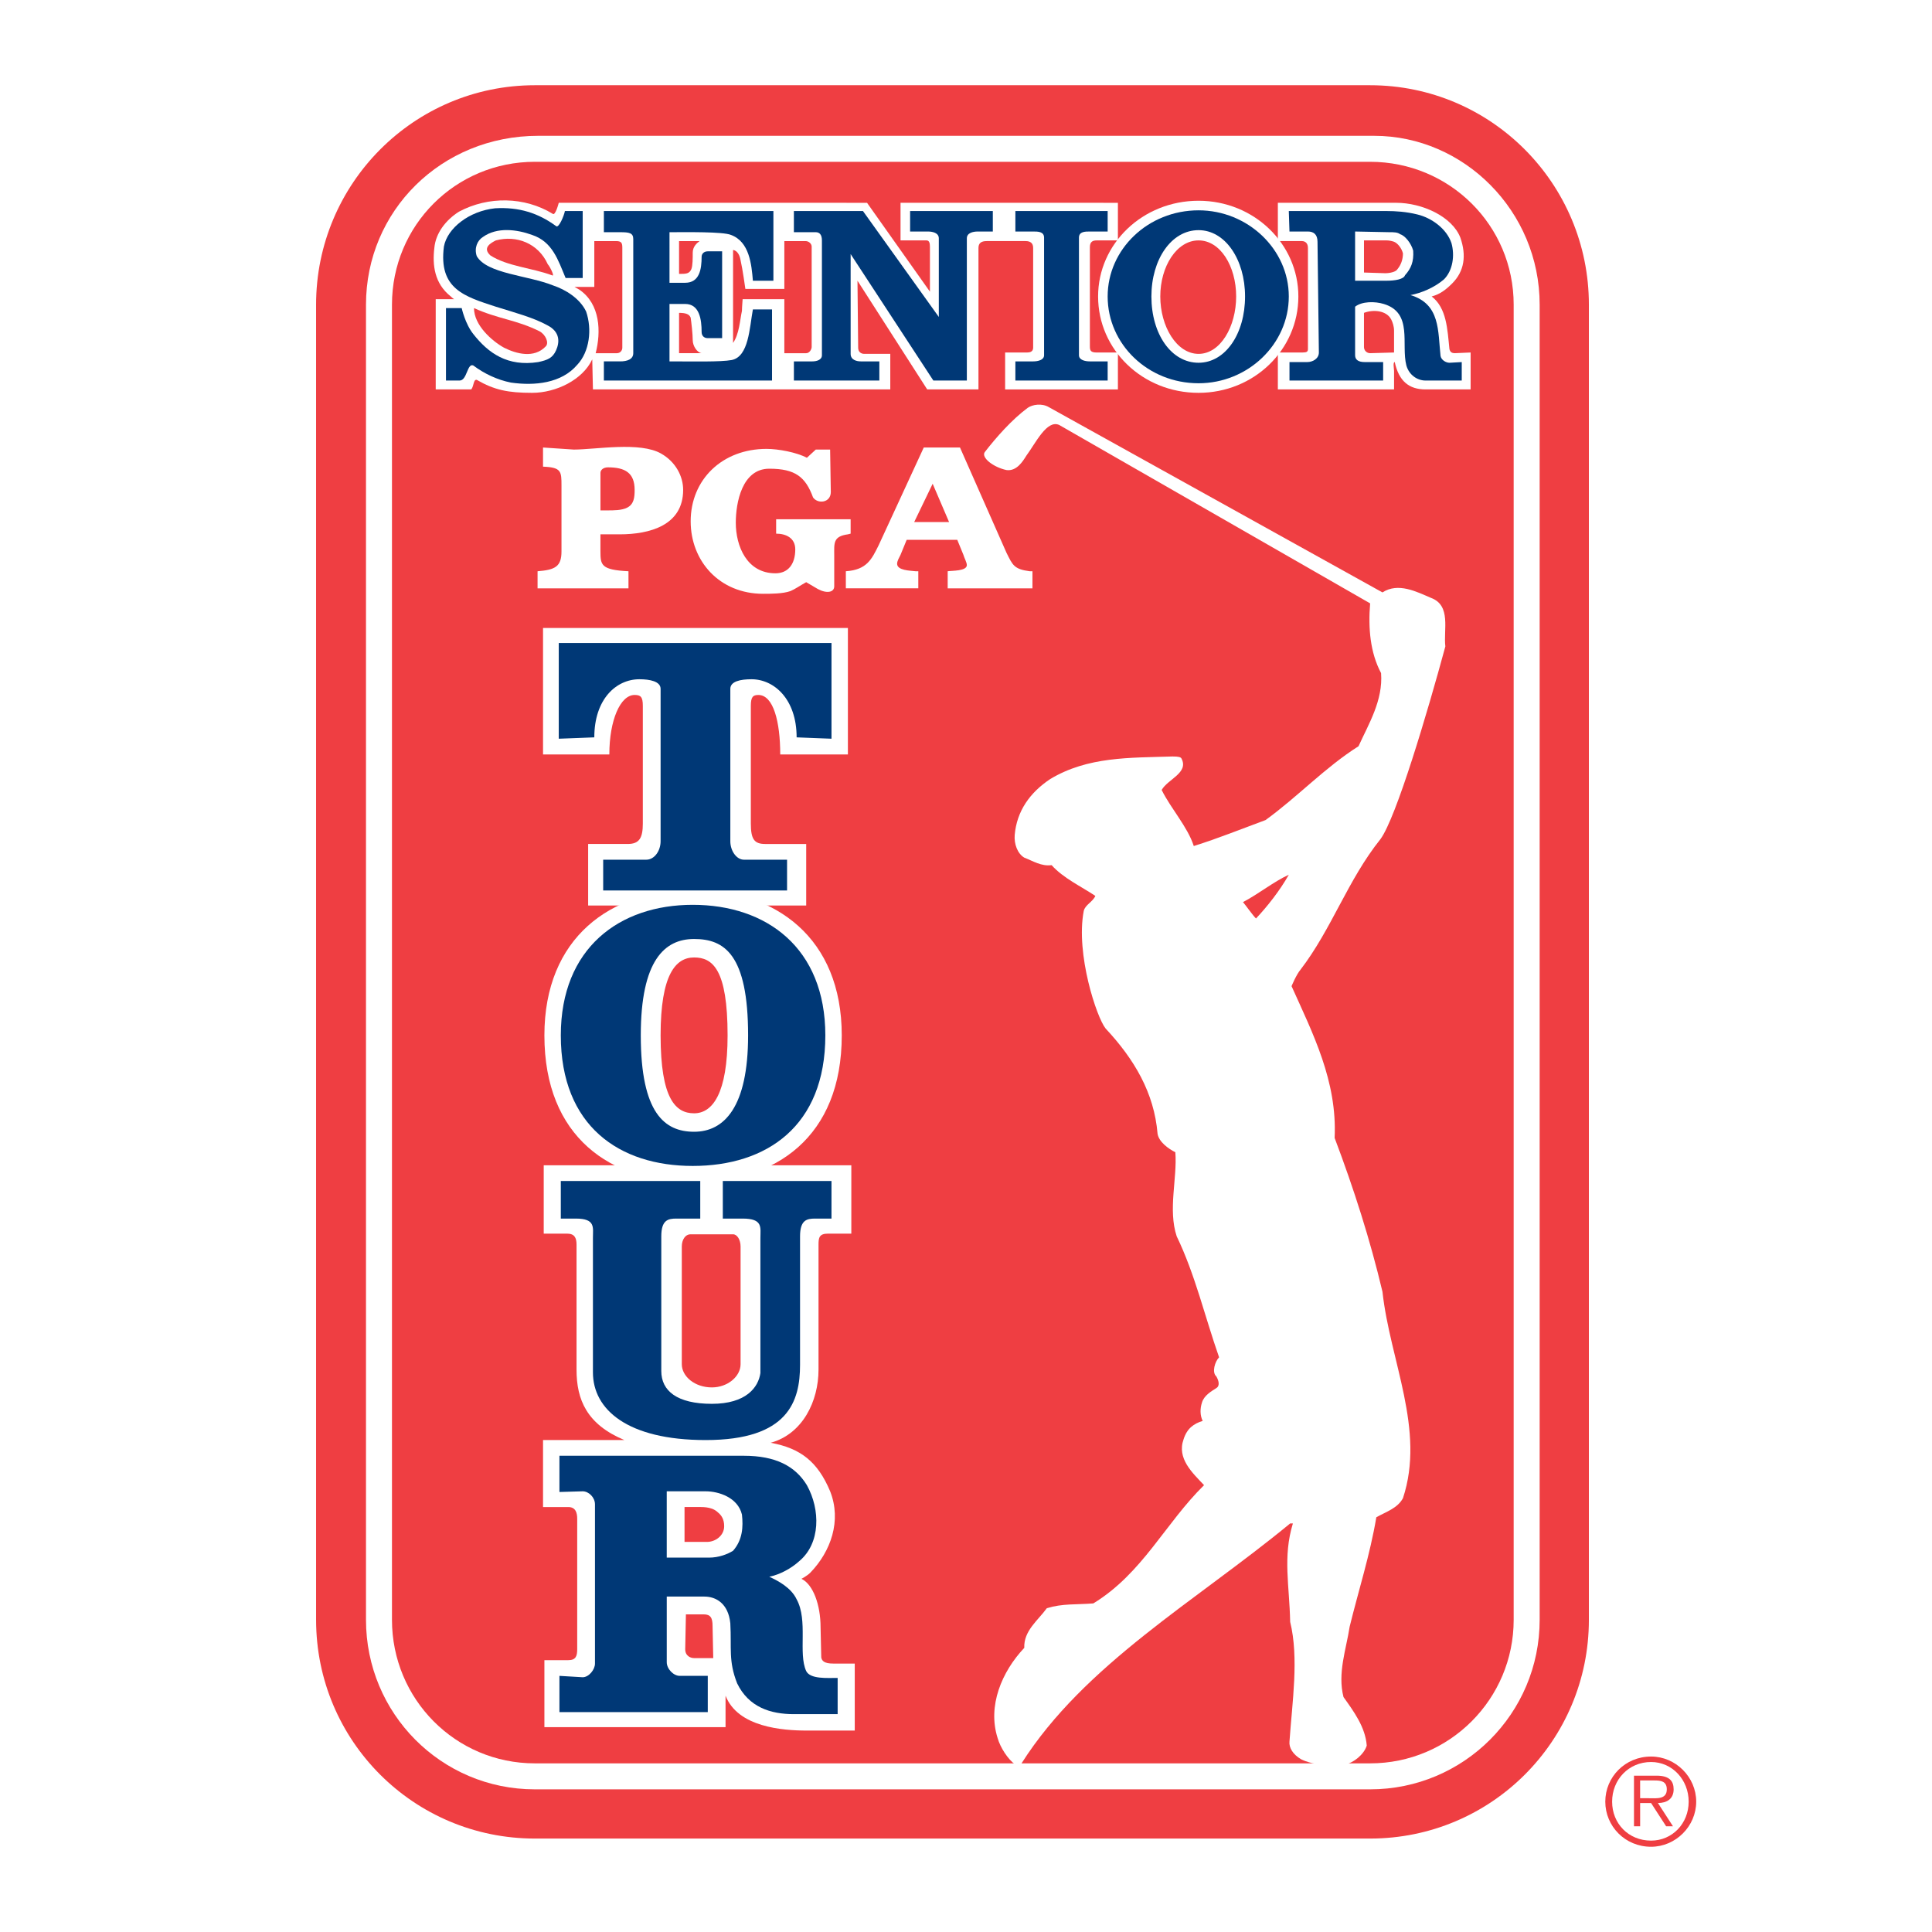<?xml version="1.0" encoding="utf-8"?>
<!-- Generator: Adobe Illustrator 13.0.0, SVG Export Plug-In . SVG Version: 6.00 Build 14948)  -->
<!DOCTYPE svg PUBLIC "-//W3C//DTD SVG 1.0//EN" "http://www.w3.org/TR/2001/REC-SVG-20010904/DTD/svg10.dtd">
<svg version="1.0" id="Layer_1" xmlns="http://www.w3.org/2000/svg" xmlns:xlink="http://www.w3.org/1999/xlink" x="0px" y="0px"
	 width="192.756px" height="192.756px" viewBox="0 0 192.756 192.756" enable-background="new 0 0 192.756 192.756"
	 xml:space="preserve">
<g>
	<polygon fill-rule="evenodd" clip-rule="evenodd" fill="#FFFFFF" points="0,0 192.756,0 192.756,192.756 0,192.756 0,0 	"/>
	<path fill-rule="evenodd" clip-rule="evenodd" fill="#EF3E42" d="M31.537,161.61c0,12.071,9.752,21.823,21.824,21.823h83.339
		c12.071,0,21.823-9.752,21.823-21.823V30.396c0-12.071-9.752-21.892-21.823-21.892H53.36c-12.071,0-21.824,9.821-21.824,21.892
		V161.61L31.537,161.61z"/>
	<path fill-rule="evenodd" clip-rule="evenodd" fill="#FFFFFF" d="M53.701,13.55c-9.684,0-17.186,7.502-17.186,16.845V161.61
		c0,9.343,7.502,16.913,16.845,16.913h83.339c9.343,0,16.913-7.57,16.913-16.913V30.396c0-9.343-7.57-16.845-16.504-16.845H53.701
		L53.701,13.55z"/>
	<path fill-rule="evenodd" clip-rule="evenodd" fill="#EF3E42" d="M53.36,16.142c-7.911,0-14.253,6.342-14.253,14.253V161.61
		c0,7.911,6.342,14.321,14.253,14.321h83.339c7.911,0,14.321-6.41,14.321-14.321V30.396c0-7.911-6.41-14.253-14.321-14.253H53.36
		L53.36,16.142z"/>
	<path fill-rule="evenodd" clip-rule="evenodd" fill="#FFFFFF" d="M69.114,117.963c8.252,0,14.868-4.501,14.868-14.663
		c0-9.752-6.616-14.526-14.868-14.526c-8.184,0-14.799,4.774-14.799,14.526C54.315,113.462,60.931,117.963,69.114,117.963
		L69.114,117.963z"/>
	<path fill-rule="evenodd" clip-rule="evenodd" fill="#FFFFFF" d="M80.435,90.342v-6.138c0,0-3.205,0-4.092,0
		c-1.091,0-1.432-0.478-1.432-2.046c0,0,0-10.843,0-11.73c0-0.886,0.205-1.091,0.75-1.091c1.5,0,2.183,2.66,2.183,5.934h6.751
		V62.653H54.179v12.617h6.615c0-3.41,1.091-5.934,2.523-5.934c0.614,0,0.818,0.205,0.818,1.091c0,0.887,0,11.73,0,11.73
		c0,1.432-0.341,2.046-1.5,2.046c-0.886,0-3.956,0-3.956,0v6.138H80.435L80.435,90.342z"/>
	<path fill-rule="evenodd" clip-rule="evenodd" fill="#FFFFFF" d="M127.492,24.053h2.387c0.342,0,0.614,0.205,0.614,0.682v10.093
		c0,0.273-0.137,0.341-0.546,0.341h-2.455v3.683h11.594v-1.841c0-0.205-0.137-0.887,0.068-0.887c0.409,1.91,1.433,2.728,3.069,2.728
		h4.501v-3.683l-1.569,0.068c-0.341,0-0.477-0.136-0.545-0.41c-0.204-1.977-0.272-4.092-1.773-5.251
		c0.818-0.205,1.433-0.682,2.046-1.296c1.228-1.227,1.433-2.796,0.818-4.569c-0.818-2.114-3.819-3.478-6.41-3.478h-11.799V24.053
		L127.492,24.053z"/>
	<path fill-rule="evenodd" clip-rule="evenodd" fill="#FFFFFF" d="M109.557,29.577c0-5.251,4.433-9.548,10.024-9.548
		c5.524,0,9.957,4.297,9.957,9.548c0,5.319-4.433,9.616-9.957,9.616C113.989,39.193,109.557,34.896,109.557,29.577L109.557,29.577z"
		/>
	<path fill-rule="evenodd" clip-rule="evenodd" fill="#FFFFFF" d="M47.018,38.852c0.273-0.341,0.205-1.022,0.546-0.955
		c1.773,1.023,3.137,1.296,5.524,1.296c2.387,0,5.046-1.296,6.001-3.342l0.068,3h29.667v-3.546h-2.591
		c-0.341,0-0.614-0.205-0.614-0.614l-0.068-6.684l6.956,10.844h5.115V24.735c0-0.477,0.273-0.682,0.818-0.682h3.888
		c0.478,0,0.75,0.205,0.75,0.682v9.957c0,0.41-0.341,0.478-0.614,0.478h-2.182v3.683h11.252v-3.683h-2.113
		c-0.614,0-0.683-0.205-0.683-0.614v-9.889c0-0.546,0.273-0.682,0.683-0.682h2.113v-3.751H89.846v3.751h2.592
		c0.273,0,0.341,0.273,0.341,0.614V29.1l-6.274-8.866H55.747c0,0-0.341,1.364-0.613,1.091c-2.796-1.705-6.411-1.773-9.344-0.205
		c-1.295,0.818-2.318,2.114-2.455,3.614c-0.205,1.705,0,3.546,1.637,4.842c0.205,0.205,0.341,0.273,0.341,0.273h-1.841v9.002H47.018
		L47.018,38.852z"/>
	<path fill-rule="evenodd" clip-rule="evenodd" fill="#FFFFFF" d="M136.699,60.198c-0.204,2.455,0,4.911,1.091,6.957
		c0.205,2.728-1.228,5.047-2.25,7.297c-3.342,2.114-6.07,5.046-9.275,7.365c-2.387,0.886-4.773,1.841-7.161,2.591
		c-0.613-1.909-2.25-3.682-3.205-5.592c0.614-1.091,2.729-1.705,1.978-3.137c-0.067-0.136-0.272-0.205-0.887-0.205
		c-4.296,0.136-8.456,0-12.207,2.25c-2.046,1.364-3.342,3.206-3.547,5.592c-0.068,0.887,0.273,1.841,0.955,2.25
		c0.887,0.341,1.705,0.887,2.729,0.75c1.159,1.296,2.933,2.114,4.364,3.069c-0.272,0.614-1.023,0.887-1.159,1.501
		c-0.818,4.296,1.296,10.639,2.183,11.73c2.864,3.068,4.842,6.411,5.183,10.503c0.137,0.818,1.092,1.5,1.773,1.841
		c0.204,2.592-0.75,5.729,0.136,8.389c1.842,3.819,2.797,7.979,4.229,12.071c-0.409,0.409-0.75,1.5-0.272,1.909
		c0.272,0.478,0.341,0.955,0,1.159c-0.546,0.342-1.228,0.751-1.433,1.433c-0.204,0.613-0.204,1.296,0.068,1.842
		c-0.887,0.272-1.568,0.75-1.909,1.841c-0.683,1.909,0.887,3.342,2.046,4.569c-3.887,3.819-6.138,8.798-11.049,11.799
		c-1.772,0.136-3.068,0-4.637,0.477c-0.887,1.228-2.319,2.251-2.251,3.956c-2.25,2.387-3.683,5.797-2.659,9.002
		c0.272,0.955,1.022,2.114,1.772,2.66h32.872c0.887-0.205,1.909-1.023,2.183-1.91c-0.137-1.841-1.296-3.41-2.319-4.842
		c-0.613-2.387,0.273-4.773,0.614-7.024c0.887-3.614,2.046-7.229,2.66-10.912c0.954-0.545,2.113-0.887,2.659-1.909
		c2.251-6.819-1.296-13.708-2.046-20.596c-1.228-5.184-2.864-10.299-4.773-15.345c0.272-5.661-2.183-10.435-4.297-15.141
		c0,0,0.478-1.159,0.887-1.637c3.137-4.092,4.705-8.934,7.979-13.026c1.569-2.114,4.706-12.685,6.479-19.232
		c-0.205-1.637,0.613-4.092-1.433-4.842c-1.432-0.614-3.273-1.569-4.842-0.546l-33.281-18.482c-0.682-0.409-1.637-0.273-2.114,0.068
		c-1.568,1.16-3.137,2.933-4.296,4.433c-0.341,0.545,0.886,1.5,2.183,1.773c1.022,0.136,1.636-0.887,1.978-1.433
		c0.954-1.295,2.046-3.614,3.273-3.069L136.699,60.198L136.699,60.198z"/>
	<path fill-rule="evenodd" clip-rule="evenodd" fill="#003876" d="M56.361,21.053c-0.068,0.409-0.614,1.772-0.887,1.5
		c-1.773-1.296-3.683-1.91-6.07-1.773c-2.592,0.273-4.774,1.978-5.115,3.819c-0.546,4.228,2.046,4.979,5.183,6.001
		c1.978,0.614,3.75,1.091,5.115,1.841c1.364,0.682,1.228,1.773,0.887,2.523s-0.818,0.955-1.773,1.16
		c-3.069,0.477-4.979-0.887-6.479-2.796c-0.818-1.023-1.159-2.592-1.159-2.592h-1.568v7.229h1.364c0.75,0,0.75-1.773,1.364-1.5
		c1.091,0.818,2.387,1.432,3.751,1.705c2.387,0.341,5.047,0.068,6.615-1.773c1.228-1.295,1.5-3.546,0.887-5.319
		c-0.614-1.296-2.046-2.183-3.273-2.592c-2.523-1.023-6.615-1.159-7.638-2.933c-0.273-0.818,0.068-1.568,0.614-1.909
		c1.432-1.023,3.41-0.75,4.91-0.205c2.046,0.682,2.592,2.523,3.342,4.297h1.705v-6.684H56.361L56.361,21.053z"/>
	<path fill-rule="evenodd" clip-rule="evenodd" fill="#003876" d="M66.795,23.167c1.637,0,5.32-0.068,6.138,0.273
		c1.841,0.682,2.046,2.933,2.183,4.569h2.046v-6.956H60.249v2.114h1.636c0.887,0,1.296,0.068,1.296,0.682v11.389
		c0,0.614-0.614,0.818-1.296,0.818h-1.636v1.91h16.777v-7.093h-1.91c-0.341,1.842-0.409,4.706-2.114,5.047
		c-1.091,0.205-3.887,0.136-6.206,0.136v-5.729h1.568c1.432,0,1.637,1.568,1.637,2.796c0,0.341,0.205,0.614,0.614,0.614h1.432
		v-8.661h-1.432c-0.409,0-0.614,0.273-0.614,0.545c0,1.228-0.205,2.592-1.637,2.592h-1.568V23.167L66.795,23.167z"/>
	<path fill-rule="evenodd" clip-rule="evenodd" fill="#003876" d="M128.651,23.098h1.842c0.546,0,0.955,0.273,0.955,1.023
		l0.136,11.048c0,0.614-0.613,0.955-1.159,0.955h-1.773v1.841h9.344v-1.841h-1.842c-0.682,0-0.955-0.273-0.955-0.682V30.6
		c0.683-0.545,1.979-0.545,2.865-0.272c2.932,0.886,1.705,4.023,2.25,6.138c0.273,0.955,1.092,1.5,1.91,1.5h3.614v-1.841
		l-1.228,0.068c-0.341,0-0.818-0.272-0.887-0.682c-0.272-2.455,0-5.183-3.001-6.069c1.092-0.205,2.388-0.75,3.342-1.569
		c0.887-0.886,1.091-2.387,0.75-3.614c-0.477-1.433-1.978-2.523-3.409-2.864c-1.092-0.273-2.183-0.341-3.069-0.341h-9.752
		L128.651,23.098L128.651,23.098z"/>
	<path fill-rule="evenodd" clip-rule="evenodd" fill="#FFFFFF" d="M140.995,25.008c0.068,1.091-0.204,1.773-0.818,2.455
		c-0.136,0.409-1.022,0.545-1.841,0.545h-3.138v-4.91l3.41,0.068c0.478,0,0.818,0,1.092,0.205
		C140.177,23.507,140.791,24.258,140.995,25.008L140.995,25.008z"/>
	<path fill-rule="evenodd" clip-rule="evenodd" fill="#EF3E42" d="M54.656,26.372c0.204,0.205,0.75,1.295,0.409,1.091
		c-2.046-0.75-4.433-0.886-6.138-1.978c-0.818-0.75,0-1.228,0.546-1.5C51.519,23.439,53.701,24.258,54.656,26.372L54.656,26.372z"/>
	<path fill-rule="evenodd" clip-rule="evenodd" fill="#EF3E42" d="M59.43,35.238c0.545-2.114,0.477-4.91-1.637-6.343l-0.478-0.272
		h1.979v-4.569h2.182c0.545,0,0.613,0.205,0.613,0.682v9.957c0,0.273-0.205,0.546-0.545,0.546H59.43L59.43,35.238z"/>
	<path fill-rule="evenodd" clip-rule="evenodd" fill="#EF3E42" d="M138.813,31.896c0.136,0.273,0.272,0.682,0.272,1.091v2.182
		l-2.387,0.068c-0.341,0-0.614-0.273-0.614-0.614v-3.41C136.972,30.873,138.336,30.941,138.813,31.896L138.813,31.896z"/>
	<path fill-rule="evenodd" clip-rule="evenodd" fill="#EF3E42" d="M53.837,33.056c0.614,0.341,0.955,1.159,0.614,1.5
		c-1.16,1.228-2.933,0.75-4.16,0.136c-1.228-0.682-3.001-2.25-3.001-3.956C49.678,31.828,51.519,31.896,53.837,33.056L53.837,33.056
		z"/>
	<path fill-rule="evenodd" clip-rule="evenodd" fill="#FFFFFF" d="M72.388,169.18v3.138H54.315v-6.684h2.387
		c0.75,0,0.886-0.409,0.886-1.091v-13.026c0-0.546-0.136-1.159-0.886-1.159h-2.523v-6.684h8.115
		c-3.75-1.568-4.773-4.023-4.773-7.024v-12.48c0-0.682-0.205-1.091-0.955-1.091h-2.318v-6.82h30.689v6.82h-2.318
		c-0.887,0-0.955,0.409-0.955,1.091v12.48c0,3.137-1.568,6.411-4.774,7.297c3.001,0.546,4.706,1.91,5.934,4.842
		c1.16,2.934,0.068,6.002-1.978,8.116c-0.341,0.341-0.887,0.614-0.887,0.614c1.16,0.545,1.91,2.591,1.91,4.842l0.068,3.001
		c0.068,0.341,0.273,0.613,1.228,0.613h2.114v6.684h-4.774C78.048,172.658,73.615,172.317,72.388,169.18L72.388,169.18z"/>
	<path fill-rule="evenodd" clip-rule="evenodd" fill="#EF3E42" d="M124.014,90.001c1.569-0.818,3.069-2.046,4.57-2.728
		c-0.887,1.568-2.114,3.137-3.273,4.365C124.969,91.297,124.355,90.41,124.014,90.001L124.014,90.001z"/>
	<path fill-rule="evenodd" clip-rule="evenodd" fill="#EF3E42" d="M101.918,175.932c6.274-9.889,17.459-16.231,26.802-23.938h0.272
		c-1.022,3.342-0.341,6.206-0.272,9.82c0.887,3.614,0.205,7.979-0.068,11.936c-0.067,0.613,0.341,1.295,1.16,1.772
		c0.545,0.273,1.159,0.409,1.295,0.409H101.918L101.918,175.932z"/>
	<path fill-rule="evenodd" clip-rule="evenodd" fill="#003876" d="M104.168,23.712c0-0.614-0.613-0.614-1.091-0.614h-1.773v-2.045
		h9.207v2.045h-1.773c-0.478,0-1.091,0-1.091,0.614v11.73c0,0.478,0.613,0.614,1.091,0.614h1.773v1.91h-9.207v-1.91h1.773
		c0.478,0,1.091-0.136,1.091-0.614V23.712L104.168,23.712z"/>
	<path fill-rule="evenodd" clip-rule="evenodd" fill="#003876" d="M79.208,21.053h6.888l7.57,10.57V23.78
		c0-0.545-0.613-0.682-1.091-0.682h-1.773v-2.045h8.252v2.045h-1.501c-0.477,0-1.091,0.137-1.091,0.682v14.186H93.12l-8.252-12.617
		v9.957c0,0.614,0.614,0.75,1.023,0.75h1.841v1.91h-8.525v-1.91h1.841c0.409,0,0.955-0.136,0.955-0.614V23.985
		c0-0.614-0.273-0.818-0.614-0.818h-2.183V21.053L79.208,21.053z"/>
	<path fill-rule="evenodd" clip-rule="evenodd" fill="#003876" d="M110.511,29.577c0-4.706,4.024-8.593,9.07-8.593
		c4.91,0,9.003,3.887,9.003,8.593c0,4.774-4.093,8.661-9.003,8.661C114.535,38.238,110.511,34.351,110.511,29.577L110.511,29.577z"
		/>
	<path fill-rule="evenodd" clip-rule="evenodd" fill="#FFFFFF" d="M119.581,36.192c2.66,0,4.638-2.864,4.638-6.615
		c0-3.683-1.978-6.615-4.638-6.615c-2.728,0-4.705,2.933-4.705,6.615C114.876,33.328,116.854,36.192,119.581,36.192L119.581,36.192z
		"/>
	<path fill-rule="evenodd" clip-rule="evenodd" fill="#EF3E42" d="M119.581,35.306c2.183,0,3.751-2.728,3.751-5.729
		c0-3-1.568-5.592-3.751-5.592s-3.819,2.592-3.819,5.592C115.762,32.578,117.398,35.306,119.581,35.306L119.581,35.306z"/>
	<path fill-rule="evenodd" clip-rule="evenodd" fill="#EF3E42" d="M139.973,25.281c0,0.614-0.204,1.159-0.546,1.569
		c-0.136,0.272-0.75,0.409-1.227,0.409l-2.115-0.068v-3.206h2.251c0.272,0,0.546,0.068,0.75,0.136
		C139.427,24.258,139.836,24.735,139.973,25.281L139.973,25.281z"/>
	<path fill-rule="evenodd" clip-rule="evenodd" fill="#EF3E42" d="M78.253,29.85h-4.16c0,0.136-0.068,0.75-0.068,1.16
		c-0.205,0.955-0.273,2.318-0.887,3.205v-9.275c0.478,0.068,0.682,0.614,0.75,1.023c0.205,0.887,0.478,2.864,0.478,2.864h3.888
		v-4.773h2.114c0.341,0,0.613,0.273,0.613,0.545v10.025c0,0.204-0.205,0.614-0.545,0.614h-2.182V29.85L78.253,29.85z"/>
	<path fill-rule="evenodd" clip-rule="evenodd" fill="#EF3E42" d="M67.75,31.214v4.024h2.251c-0.478-0.068-0.887-0.75-0.887-1.296
		c0-0.614-0.137-1.773-0.205-2.25C68.773,31.351,68.432,31.214,67.75,31.214L67.75,31.214z"/>
	<path fill-rule="evenodd" clip-rule="evenodd" fill="#EF3E42" d="M67.75,27.327v-3.273h2.046c-0.272,0.205-0.682,0.545-0.682,1.159
		c0,0.546,0,1.296-0.137,1.637C68.773,27.327,68.432,27.327,67.75,27.327L67.75,27.327z"/>
	<path fill-rule="evenodd" clip-rule="evenodd" fill="#FFFFFF" d="M59.907,55.016c0,1.364,0.068,1.841,2.796,1.978v1.705h-9.07
		v-1.705c1.773-0.137,2.387-0.478,2.387-1.978v-6.547c0-1.432,0-1.841-1.842-1.91v-1.91l3.069,0.205c2.183,0,6.615-0.818,8.729,0.41
		c1.432,0.818,2.182,2.25,2.182,3.614c0,3.546-3.342,4.433-6.342,4.433h-1.91V55.016L59.907,55.016z"/>
	<path fill-rule="evenodd" clip-rule="evenodd" fill="#FFFFFF" d="M81.117,49.628c-0.75-2.046-1.773-2.865-4.365-2.865
		c-2.728,0-3.342,3.41-3.342,5.388c0,2.319,1.091,5.047,3.956,5.047c1.296,0,1.978-0.955,1.978-2.387
		c0-1.16-0.955-1.569-1.909-1.569V51.81h7.433v1.432l-0.272,0.068c-1.5,0.205-1.364,0.886-1.364,2.114v3.069
		c0,0.614-0.75,0.75-1.637,0.273l-1.16-0.682c-0.614,0.341-1.091,0.682-1.569,0.887c-0.75,0.272-1.978,0.272-2.728,0.272
		c-4.365,0-7.229-3.273-7.229-7.229c0-4.16,3.138-7.229,7.57-7.229c1.16,0,3.001,0.341,4.024,0.887l0.887-0.818h1.432l0.068,4.229
		C82.891,50.173,81.595,50.31,81.117,49.628L81.117,49.628z"/>
	<path fill-rule="evenodd" clip-rule="evenodd" fill="#FFFFFF" d="M100.418,55.152c0.613,1.228,0.749,1.637,2.318,1.841h0.272v1.705
		h-8.457v-1.705c0.41-0.068,1.91,0,1.91-0.614c0-0.273-0.273-0.75-0.341-1.023l-0.614-1.5H90.46l-0.614,1.5
		c-0.136,0.272-0.341,0.614-0.341,0.887c0,0.682,1.296,0.682,1.842,0.75h0.272v1.705h-7.229v-1.705
		c2.114-0.137,2.592-1.228,3.273-2.592l4.501-9.752h3.614L100.418,55.152L100.418,55.152z"/>
	<path fill-rule="evenodd" clip-rule="evenodd" fill="#EF3E42" d="M60.658,46.627c-0.478,0-0.75,0.273-0.75,0.545v3.751h0.614
		c0.75,0,1.5,0,2.046-0.273c0.682-0.341,0.75-1.022,0.75-1.773C63.317,47.172,62.362,46.627,60.658,46.627L60.658,46.627z"/>
	<polygon fill-rule="evenodd" clip-rule="evenodd" fill="#EF3E42" points="94.689,52.083 93.052,48.264 91.21,52.083 94.689,52.083 
			"/>
	<path fill-rule="evenodd" clip-rule="evenodd" fill="#003876" d="M78.525,88.842v-3.069c0,0-3.478,0-4.296,0
		c-0.75,0-1.364-0.886-1.364-1.841c0,0,0-14.39,0-15.208c0-0.75,1.023-0.955,2.114-0.955c2.251,0,4.501,1.978,4.501,5.797
		l3.479,0.136v-9.548H55.747v9.548l3.547-0.136c0-3.819,2.182-5.797,4.5-5.797c1.023,0,2.114,0.205,2.114,0.955
		c0,0.819,0,15.208,0,15.208c0,0.955-0.613,1.841-1.432,1.841c-0.818,0-4.296,0-4.296,0v3.069H78.525L78.525,88.842z"/>
	<path fill-rule="evenodd" clip-rule="evenodd" fill="#003876" d="M69.114,116.326c7.365,0,13.23-3.956,13.23-13.026
		c0-8.729-5.865-13.026-13.23-13.026c-7.297,0-13.162,4.296-13.162,13.026C55.952,112.37,61.817,116.326,69.114,116.326
		L69.114,116.326z"/>
	<path fill-rule="evenodd" clip-rule="evenodd" fill="#FFFFFF" d="M69.25,112.916c3.001,0,5.388-2.455,5.388-9.616
		c0-8.115-2.387-9.616-5.388-9.616c-2.932,0-5.319,2.115-5.319,9.616C63.931,111.074,66.318,112.916,69.25,112.916L69.25,112.916z"
		/>
	<path fill-rule="evenodd" clip-rule="evenodd" fill="#EF3E42" d="M69.25,111.074c1.841,0,3.342-1.978,3.342-7.774
		c0-6.615-1.5-7.774-3.342-7.774s-3.342,1.705-3.342,7.774C65.909,109.643,67.409,111.074,69.25,111.074L69.25,111.074z"/>
	<path fill-rule="evenodd" clip-rule="evenodd" fill="#003876" d="M79.821,123.351c0-1.637,0.682-1.773,1.5-1.773h1.637v-3.751
		H72.115v3.751h1.978c2.046,0,1.773,0.887,1.773,1.91v13.503c-0.205,1.433-1.432,3.069-4.842,3.069
		c-3.479,0-5.047-1.296-5.047-3.273c0,0,0-12.003,0-13.436c0-1.637,0.682-1.773,1.5-1.773h2.387v-3.751H55.952v3.751h1.5
		c1.978,0,1.705,0.887,1.705,1.91v13.435c0,3.683,3.41,6.752,11.253,6.752c8.252,0,9.411-3.888,9.411-7.502V123.351L79.821,123.351z
		"/>
	<path fill-rule="evenodd" clip-rule="evenodd" fill="#EF3E42" d="M73.138,123.146c0.409,0,0.75,0.545,0.75,1.227v11.73
		c0,1.228-1.295,2.319-2.864,2.319c-1.705,0-3.001-1.092-3.001-2.319v-11.73c0-0.682,0.341-1.227,0.886-1.227H73.138L73.138,123.146
		z"/>
	<path fill-rule="evenodd" clip-rule="evenodd" fill="#003876" d="M83.572,167.407c-1.023,0-2.728,0.136-3.137-0.683
		c-0.818-1.772,0.205-5.047-0.955-7.161c-0.546-1.159-1.841-1.841-2.728-2.25c1.023-0.204,2.182-0.818,3-1.568
		c2.114-1.773,2.114-5.115,0.75-7.57c-1.16-1.909-3.137-2.933-6.274-2.933H55.815v3.614l2.318-0.068
		c0.614,0,1.228,0.614,1.228,1.297v15.89c0,0.613-0.614,1.364-1.228,1.364l-2.318-0.137v3.614h14.799v-3.614h-2.796
		c-0.614,0-1.296-0.682-1.296-1.364v-6.547h3.751c1.16,0,2.387,0.683,2.591,2.66c0.137,2.523-0.204,3.751,0.682,6.001
		c1.16,2.388,3.342,3.069,5.661,3.069h4.365V167.407L83.572,167.407z"/>
	<path fill-rule="evenodd" clip-rule="evenodd" fill="#EF3E42" d="M68.364,164.543C68.364,164.543,68.364,163.929,68.364,164.543
		c0,0.682,0.545,0.886,0.887,0.886s1.91,0,1.91,0l-0.068-3.205c0-0.818-0.205-1.159-0.886-1.159h-1.773L68.364,164.543
		L68.364,164.543z"/>
	<path fill-rule="evenodd" clip-rule="evenodd" fill="#FFFFFF" d="M70.41,148.788c1.295,0,3.205,0.614,3.614,2.319
		c0.136,1.228,0.068,2.523-0.887,3.614c-0.545,0.342-1.432,0.683-2.387,0.683h-4.229v-6.616H70.41L70.41,148.788z"/>
	<path fill-rule="evenodd" clip-rule="evenodd" fill="#EF3E42" d="M72.251,152.267c0,0.955-0.887,1.569-1.705,1.569h-2.25v-3.479
		h1.637c0.818,0,1.364,0.204,1.705,0.546C71.979,151.176,72.251,151.585,72.251,152.267L72.251,152.267z"/>
	<path fill-rule="evenodd" clip-rule="evenodd" fill="#EF3E42" d="M160.16,179.751c0-2.455,1.977-4.501,4.568-4.501
		c2.455,0,4.502,2.046,4.502,4.501s-2.047,4.501-4.502,4.501C162.137,184.252,160.16,182.206,160.16,179.751L160.16,179.751z
		 M168.479,179.751c0-2.183-1.637-3.955-3.751-3.955c-2.25,0-3.887,1.772-3.887,3.955s1.637,3.888,3.887,3.888
		C166.843,183.639,168.479,181.934,168.479,179.751L168.479,179.751z M166.911,182.206h-0.682l-1.501-2.318h-1.091v2.318h-0.614
		v-5.047h2.251c1.296,0,1.705,0.546,1.705,1.364c0,0.955-0.682,1.364-1.568,1.364L166.911,182.206L166.911,182.206z M164.524,179.41
		c0.75,0,1.773,0.137,1.773-0.887c0-0.818-0.614-0.887-1.228-0.887h-1.433v1.773H164.524L164.524,179.41z"/>
</g>
</svg>
